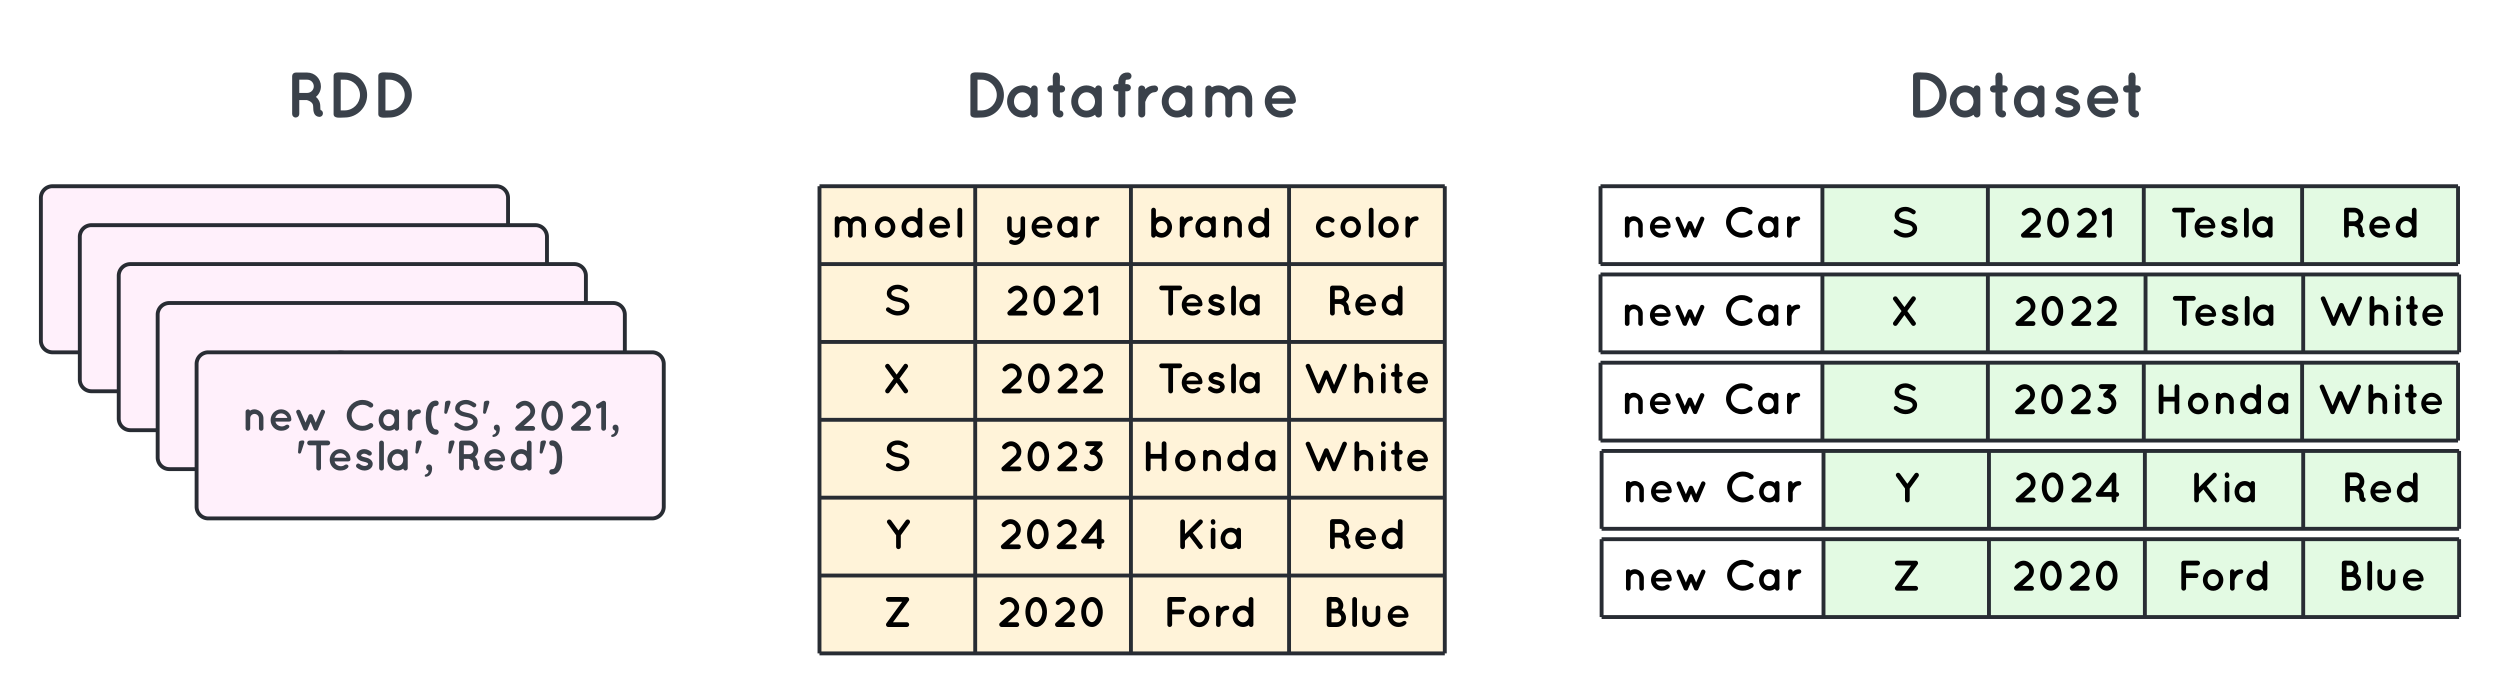<svg xmlns="http://www.w3.org/2000/svg" xmlns:xlink="http://www.w3.org/1999/xlink" xmlns:lucid="lucid" width="1284.34" height="356.67"><g transform="translate(-739 -199)" lucid:page-tab-id="0_0"><path d="M500 0h2000v1000H500z" fill="#fff"/><path d="M760 300.67a6 6 0 0 1 6-6h228a6 6 0 0 1 6 6V374a6 6 0 0 1-6 6H766a6 6 0 0 1-6-6z" stroke="#282c33" stroke-width="2" fill="#fff0fb"/><use xlink:href="#a" transform="matrix(1,0,0,1,772,306.667) translate(19.933 28.292)"/><use xlink:href="#b" transform="matrix(1,0,0,1,772,306.667) translate(72.333 28.292)"/><use xlink:href="#c" transform="matrix(1,0,0,1,772,306.667) translate(7.611 48.736)"/><use xlink:href="#d" transform="matrix(1,0,0,1,772,306.667) translate(66.833 48.736)"/><use xlink:href="#e" transform="matrix(1,0,0,1,772,306.667) translate(143.856 48.736)"/><path d="M1160 294.67h80v40h-80zM1240 294.67h80v40h-80zM1320 294.67h81.24v40H1320zM1401.24 294.67h80v40h-80zM1160 334.67h80v40h-80zM1240 334.67h80v40h-80zM1320 334.67h81.24v40H1320zM1401.24 334.67h80v40h-80zM1160 374.67h80v40h-80zM1240 374.67h80v40h-80zM1320 374.67h81.24v40H1320zM1401.24 374.67h80v40h-80zM1160 414.67h80v40h-80zM1240 414.67h80v40h-80zM1320 414.67h81.24v40H1320zM1401.24 414.67h80v40h-80zM1160 454.67h80v40h-80zM1240 454.67h80v40h-80zM1320 454.67h81.24v40H1320zM1401.24 454.67h80v40h-80zM1160 494.67h80v40h-80zM1240 494.67h80v40h-80zM1320 494.67h81.24v40H1320zM1401.24 494.67h80v40h-80z" fill="#fff3d9"/><path d="M1160 294.67v40M1240 294.67v40M1320 294.67v40M1401.24 294.67v40M1481.24 294.67v40M1160 334.67v40M1240 334.67v40M1320 334.67v40M1401.24 334.67v40M1481.24 334.67v40M1160 374.67v40M1240 374.67v40M1320 374.67v40M1401.24 374.67v40M1481.24 374.67v40M1160 414.67v40M1240 414.67v40M1320 414.67v40M1401.24 414.67v40M1481.24 414.67v40M1160 454.67v40M1240 454.67v40M1320 454.67v40M1401.24 454.67v40M1481.24 454.67v40M1160 494.67v40M1240 494.67v40M1320 494.67v40M1401.24 494.67v40M1481.24 494.67v40M1160 294.67h80M1240 294.67h80M1320 294.67h81.24M1401.24 294.67h80M1160 334.67h80M1240 334.67h80M1320 334.67h81.24M1401.24 334.67h80M1160 374.67h80M1240 374.67h80M1320 374.67h81.24M1401.24 374.67h80M1160 414.67h80M1240 414.67h80M1320 414.67h81.24M1401.24 414.67h80M1160 454.67h80M1240 454.67h80M1320 454.67h81.24M1401.24 454.67h80M1160 494.67h80M1160 534.67h80M1240 494.67h80M1240 534.67h80M1320 494.67h81.24M1320 534.67h81.24M1401.24 494.67h80M1401.24 534.67h80" stroke="#282c33" stroke-width="2" fill="none"/><use xlink:href="#f" transform="matrix(1,0,0,1,1165,299.667) translate(0.789 21.444)"/><use xlink:href="#g" transform="matrix(1,0,0,1,1245,299.667) translate(10.278 21.444)"/><use xlink:href="#h" transform="matrix(1,0,0,1,1325,299.667) translate(3.378 21.444)"/><use xlink:href="#i" transform="matrix(1,0,0,1,1406.244,299.667) translate(7.511 21.444)"/><use xlink:href="#j" transform="matrix(1,0,0,1,1165,339.667) translate(27.589 21.444)"/><use xlink:href="#k" transform="matrix(1,0,0,1,1245,339.667) translate(10.389 21.444)"/><use xlink:href="#l" transform="matrix(1,0,0,1,1325,339.667) translate(8.422 21.444)"/><use xlink:href="#m" transform="matrix(1,0,0,1,1406.244,339.667) translate(14.067 21.444)"/><use xlink:href="#n" transform="matrix(1,0,0,1,1165,379.667) translate(26.978 21.444)"/><use xlink:href="#o" transform="matrix(1,0,0,1,1245,379.667) translate(7.556 21.444)"/><use xlink:href="#l" transform="matrix(1,0,0,1,1325,379.667) translate(8.422 21.444)"/><use xlink:href="#p" transform="matrix(1,0,0,1,1406.244,379.667) translate(2.056 21.444)"/><use xlink:href="#j" transform="matrix(1,0,0,1,1165,419.667) translate(27.589 21.444)"/><use xlink:href="#q" transform="matrix(1,0,0,1,1245,419.667) translate(7.333 21.444)"/><use xlink:href="#r" transform="matrix(1,0,0,1,1325,419.667) translate(0.378 21.444)"/><use xlink:href="#p" transform="matrix(1,0,0,1,1406.244,419.667) translate(2.056 21.444)"/><use xlink:href="#s" transform="matrix(1,0,0,1,1165,459.667) translate(28.289 21.444)"/><use xlink:href="#t" transform="matrix(1,0,0,1,1245,459.667) translate(7.067 21.444)"/><use xlink:href="#u" transform="matrix(1,0,0,1,1325,459.667) translate(18.056 21.444)"/><use xlink:href="#m" transform="matrix(1,0,0,1,1406.244,459.667) translate(14.067 21.444)"/><use xlink:href="#v" transform="matrix(1,0,0,1,1165,499.667) translate(27.589 21.444)"/><use xlink:href="#w" transform="matrix(1,0,0,1,1245,499.667) translate(6.222 21.444)"/><use xlink:href="#x" transform="matrix(1,0,0,1,1325,499.667) translate(11.433 21.444)"/><use xlink:href="#y" transform="matrix(1,0,0,1,1406.244,499.667) translate(12.056 21.444)"/><path d="M780 320.67a6 6 0 0 1 6-6h228a6 6 0 0 1 6 6V394a6 6 0 0 1-6 6H786a6 6 0 0 1-6-6z" stroke="#282c33" stroke-width="2" fill="#fff0fb"/><use xlink:href="#a" transform="matrix(1,0,0,1,792,326.667) translate(19.933 28.292)"/><use xlink:href="#b" transform="matrix(1,0,0,1,792,326.667) translate(72.333 28.292)"/><use xlink:href="#c" transform="matrix(1,0,0,1,792,326.667) translate(7.611 48.736)"/><use xlink:href="#d" transform="matrix(1,0,0,1,792,326.667) translate(66.833 48.736)"/><use xlink:href="#e" transform="matrix(1,0,0,1,792,326.667) translate(143.856 48.736)"/><path d="M800 340.67a6 6 0 0 1 6-6h228a6 6 0 0 1 6 6V414a6 6 0 0 1-6 6H806a6 6 0 0 1-6-6z" stroke="#282c33" stroke-width="2" fill="#fff0fb"/><use xlink:href="#a" transform="matrix(1,0,0,1,812,346.667) translate(19.933 28.292)"/><use xlink:href="#b" transform="matrix(1,0,0,1,812,346.667) translate(72.333 28.292)"/><use xlink:href="#c" transform="matrix(1,0,0,1,812,346.667) translate(7.611 48.736)"/><use xlink:href="#d" transform="matrix(1,0,0,1,812,346.667) translate(66.833 48.736)"/><use xlink:href="#e" transform="matrix(1,0,0,1,812,346.667) translate(143.856 48.736)"/><path d="M820 360.67a6 6 0 0 1 6-6h228a6 6 0 0 1 6 6V434a6 6 0 0 1-6 6H826a6 6 0 0 1-6-6z" stroke="#282c33" stroke-width="2" fill="#fff0fb"/><use xlink:href="#a" transform="matrix(1,0,0,1,832,366.667) translate(19.933 28.292)"/><use xlink:href="#b" transform="matrix(1,0,0,1,832,366.667) translate(72.333 28.292)"/><use xlink:href="#c" transform="matrix(1,0,0,1,832,366.667) translate(7.611 48.736)"/><use xlink:href="#d" transform="matrix(1,0,0,1,832,366.667) translate(66.833 48.736)"/><use xlink:href="#e" transform="matrix(1,0,0,1,832,366.667) translate(143.856 48.736)"/><path d="M840 386a6 6 0 0 1 6-6h228a6 6 0 0 1 6 6v73.33a6 6 0 0 1-6 6H846a6 6 0 0 1-6-6z" stroke="#282c33" stroke-width="2" fill="#fff0fb"/><use xlink:href="#a" transform="matrix(1,0,0,1,852,392) translate(11.122 28.292)"/><use xlink:href="#z" transform="matrix(1,0,0,1,852,392) translate(63.522 28.292)"/><use xlink:href="#A" transform="matrix(1,0,0,1,852,392) translate(150.544 28.292)"/><use xlink:href="#B" transform="matrix(1,0,0,1,852,392) translate(38.6 48.736)"/><use xlink:href="#C" transform="matrix(1,0,0,1,852,392) translate(115.756 48.736)"/><path d="M1561.24 294.67h114v40h-114z" fill-opacity="0"/><path d="M1675.24 294.67h85v40h-85zM1760.24 294.67h80.1v40h-80.1zM1840.34 294.67h81.34v40h-81.34zM1921.68 294.67h80.1v40h-80.1z" fill="#e3fae3"/><path d="M1561.24 294.67v40M1675.24 294.67v40M1760.24 294.67v40M1840.34 294.67v40M1921.68 294.67v40M2001.78 294.67v40M1561.24 294.67h114M1561.24 334.67h114M1675.24 294.67h85M1675.24 334.67h85M1760.24 294.67h80.1M1760.24 334.67h80.1M1840.34 294.67h81.34M1840.34 334.67h81.34M1921.68 294.67h80.1M1921.68 334.67h80.1" stroke="#282c33" stroke-width="2" fill="none"/><use xlink:href="#D" transform="matrix(1,0,0,1,1566.244,299.667) translate(5.478 21.444)"/><use xlink:href="#E" transform="matrix(1,0,0,1,1566.244,299.667) translate(57.878 21.444)"/><use xlink:href="#j" transform="matrix(1,0,0,1,1680.244,299.667) translate(30.089 21.444)"/><use xlink:href="#k" transform="matrix(1,0,0,1,1765.244,299.667) translate(10.889 21.444)"/><use xlink:href="#l" transform="matrix(1,0,0,1,1845.341,299.667) translate(8.422 21.444)"/><use xlink:href="#m" transform="matrix(1,0,0,1,1926.684,299.667) translate(14.567 21.444)"/><path d="M1561.24 340h114v40h-114z" fill-opacity="0"/><path d="M1675.24 340h85v40h-85zM1760.24 340h81v40h-81zM1841.24 340h81v40h-81zM1922.24 340h80.1v40h-80.1z" fill="#e3fae3"/><path d="M1561.24 340v40M1675.24 340v40M1760.24 340v40M1841.24 340v40M1922.24 340v40M2002.34 340v40M1561.24 340h114M1561.24 380h114M1675.24 340h85M1675.24 380h85M1760.24 340h81M1760.24 380h81M1841.24 340h81M1841.24 380h81M1922.24 340h80.1M1922.24 380h80.1" stroke="#282c33" stroke-width="2" fill="none"/><use xlink:href="#D" transform="matrix(1,0,0,1,1566.244,345) translate(5.478 21.444)"/><use xlink:href="#E" transform="matrix(1,0,0,1,1566.244,345) translate(57.878 21.444)"/><use xlink:href="#n" transform="matrix(1,0,0,1,1680.244,345) translate(29.478 21.444)"/><use xlink:href="#o" transform="matrix(1,0,0,1,1765.244,345) translate(8.056 21.444)"/><use xlink:href="#l" transform="matrix(1,0,0,1,1846.244,345) translate(7.922 21.444)"/><use xlink:href="#p" transform="matrix(1,0,0,1,1927.244,345) translate(2.556 21.444)"/><path d="M1561.24 385.33h114v40h-114z" fill-opacity="0"/><path d="M1675.24 385.33h85v40h-85zM1760.24 385.33h80.1v40h-80.1zM1840.34 385.33h81.34v40h-81.34zM1921.68 385.33h80.1v40h-80.1z" fill="#e3fae3"/><path d="M1561.24 385.33v40M1675.24 385.33v40M1760.24 385.33v40M1840.34 385.33v40M1921.68 385.33v40M2001.78 385.33v40M1561.24 385.33h114M1561.24 425.33h114M1675.24 385.33h85M1675.24 425.33h85M1760.24 385.33h80.1M1760.24 425.33h80.1M1840.34 385.33h81.34M1840.34 425.33h81.34M1921.68 385.33h80.1M1921.68 425.33h80.1" stroke="#282c33" stroke-width="2" fill="none"/><use xlink:href="#D" transform="matrix(1,0,0,1,1566.244,390.333) translate(5.478 21.444)"/><use xlink:href="#E" transform="matrix(1,0,0,1,1566.244,390.333) translate(57.878 21.444)"/><use xlink:href="#j" transform="matrix(1,0,0,1,1680.244,390.333) translate(30.089 21.444)"/><use xlink:href="#q" transform="matrix(1,0,0,1,1765.244,390.333) translate(7.833 21.444)"/><use xlink:href="#r" transform="matrix(1,0,0,1,1845.341,390.333) translate(0.378 21.444)"/><use xlink:href="#p" transform="matrix(1,0,0,1,1926.684,390.333) translate(2.556 21.444)"/><path d="M1561.8 430.67h114v40h-114z" fill-opacity="0"/><path d="M1675.8 430.67h85v40h-85zM1760.8 430.67h80.1v40h-80.1zM1840.9 430.67h81.34v40h-81.34zM1922.24 430.67h80.1v40h-80.1z" fill="#e3fae3"/><path d="M1561.8 430.67v40M1675.8 430.67v40M1760.8 430.67v40M1840.9 430.67v40M1922.24 430.67v40M2002.34 430.67v40M1561.8 430.67h114M1561.8 470.67h114M1675.8 430.67h85M1675.8 470.67h85M1760.8 430.67h80.1M1760.8 470.67h80.1M1840.9 430.67h81.34M1840.9 470.67h81.34M1922.24 430.67h80.1M1922.24 470.67h80.1" stroke="#282c33" stroke-width="2" fill="none"/><use xlink:href="#D" transform="matrix(1,0,0,1,1566.805,435.667) translate(5.478 21.444)"/><use xlink:href="#E" transform="matrix(1,0,0,1,1566.805,435.667) translate(57.878 21.444)"/><use xlink:href="#s" transform="matrix(1,0,0,1,1680.805,435.667) translate(30.789 21.444)"/><use xlink:href="#t" transform="matrix(1,0,0,1,1765.805,435.667) translate(7.567 21.444)"/><use xlink:href="#u" transform="matrix(1,0,0,1,1845.902,435.667) translate(18.056 21.444)"/><use xlink:href="#m" transform="matrix(1,0,0,1,1927.244,435.667) translate(14.567 21.444)"/><path d="M1561.8 476h114v40h-114z" fill-opacity="0"/><path d="M1675.8 476h85v40h-85zM1760.8 476h80.1v40h-80.1zM1840.9 476h81.34v40h-81.34zM1922.24 476h80.1v40h-80.1z" fill="#e3fae3"/><path d="M1561.8 476v40M1675.8 476v40M1760.8 476v40M1840.9 476v40M1922.24 476v40M2002.34 476v40M1561.8 476h114M1561.8 516h114M1675.8 476h85M1675.8 516h85M1760.8 476h80.1M1760.8 516h80.1M1840.9 476h81.34M1840.9 516h81.34M1922.24 476h80.1M1922.24 516h80.1" stroke="#282c33" stroke-width="2" fill="none"/><g><use xlink:href="#D" transform="matrix(1,0,0,1,1566.805,481) translate(5.478 21.444)"/><use xlink:href="#E" transform="matrix(1,0,0,1,1566.805,481) translate(57.878 21.444)"/></g><g><use xlink:href="#v" transform="matrix(1,0,0,1,1680.805,481) translate(30.089 21.444)"/></g><g><use xlink:href="#w" transform="matrix(1,0,0,1,1765.805,481) translate(6.722 21.444)"/></g><g><use xlink:href="#x" transform="matrix(1,0,0,1,1845.902,481) translate(11.433 21.444)"/></g><g><use xlink:href="#y" transform="matrix(1,0,0,1,1927.244,481) translate(12.556 21.444)"/></g><path d="M800 226a6 6 0 0 1 6-6h228a6 6 0 0 1 6 6v48a6 6 0 0 1-6 6H806a6 6 0 0 1-6-6z" stroke="#000" stroke-opacity="0" stroke-width="2" fill="#fff" fill-opacity="0"/><g><use xlink:href="#F" transform="matrix(1,0,0,1,805,225) translate(81.117 34.375)"/></g><path d="M1200.62 226a6 6 0 0 1 6-6h228a6 6 0 0 1 6 6v48a6 6 0 0 1-6 6h-228a6 6 0 0 1-6-6z" stroke="#000" stroke-opacity="0" stroke-width="2" fill="#fff" fill-opacity="0"/><g><use xlink:href="#G" transform="matrix(1,0,0,1,1205.622,225) translate(28.467 34.375)"/></g><path d="M1660 226a6 6 0 0 1 6-6h228a6 6 0 0 1 6 6v48a6 6 0 0 1-6 6h-228a6 6 0 0 1-6-6z" stroke="#000" stroke-opacity="0" stroke-width="2" fill="#fff" fill-opacity="0"/><g><use xlink:href="#H" transform="matrix(1,0,0,1,1665,225) translate(53.367 34.375)"/></g><defs><path fill="#3a414a" d="M201-53c-3 30-25 53-55 53S93-24 93-53v-394c0-56 83-72 102-22 136-88 315 25 315 177v239c0 29-23 53-52 53-28 0-53-24-53-53v-239c0-56-47-101-104-101-56 0-100 45-100 101v239" id="I"/><path fill="#3a414a" d="M543-268c2 34-20 53-53 54H172c12 96 151 149 234 86 53-40 121 14 75 62S373 0 302 0C165-1 58-114 58-250s107-250 244-250c130 0 233 97 241 232zM302-405c-85 0-127 65-135 106h283c-10-40-61-106-148-106" id="J"/><path fill="#3a414a" d="M571-32c-11 40-79 39-96 0l-73-173c-26 60-49 123-76 182-17 35-78 24-92-9L70-420c-29-59 66-105 95-39l118 269 70-167c16-42 80-41 98 0l71 167 118-269c22-68 122-22 96 39" id="K"/><g id="a"><use transform="matrix(0.022,0,0,0.022,0,0)" xlink:href="#I"/><use transform="matrix(0.022,0,0,0.022,13.622,0)" xlink:href="#J"/><use transform="matrix(0.022,0,0,0.022,26.6,0)" xlink:href="#K"/></g><path fill="#3a414a" d="M187-360c0 139 116 246 253 246 62 0 116-20 161-55 23-18 61-14 80 11 19 24 14 61-10 80C608-29 528 0 440 0 240 0 73-161 73-360c0-198 167-359 367-360 88 0 168 28 231 78 24 19 29 55 10 80s-57 29-80 11c-44-36-99-55-161-55-137-1-253 109-253 246" id="L"/><path fill="#3a414a" d="M40-249c0-137 103-250 238-251 50 0 95 17 133 44 6-25 26-44 52-44 29 0 53 24 53 54v393c0 29-24 53-53 53-26 0-46-19-52-43-38 27-83 43-133 43C142 1 40-113 40-249zm238 142c76 0 132-64 132-142 0-80-57-144-132-144-76 0-131 64-131 144 0 79 54 142 131 142" id="M"/><path fill="#3a414a" d="M201-440c32-36 85-59 147-59 30 0 53 23 53 52 0 28-23 53-53 53-84 0-129 100-147 151v190c0 29-25 53-55 53-29 0-53-24-53-53v-394c0-29 24-52 53-52 32 1 58 25 55 59" id="N"/><path fill="#3a414a" d="M310 94C117 94 71-108 71-306c0-157 30-285 120-360 51-42 182-69 182 23 0 35-28 64-63 64-47 0-58 23-77 62-55 111-51 403 35 471 12 9 23 14 42 14 35 0 63 28 63 63s-28 63-63 63" id="O"/><path fill="#3a414a" d="M615-393c-58 0-103 46-104 103v237c0 29-24 53-53 53-28 0-54-24-54-53v-240c0-55-47-100-103-100-55 0-101 46-101 103-1 82 5 167-1 247-2 27-32 48-63 42-24-5-43-26-43-52v-393c0-57 82-74 101-24 86-54 207-31 264 39 37-43 94-69 157-69 115 0 208 94 208 210v237c0 29-24 53-53 53s-54-24-54-53v-237c0-57-46-103-101-103" id="P"/><path fill="#3a414a" d="M311 3C176 3 70-110 70-249c0-134 107-252 241-251 132 0 237 120 237 251C548-112 444 3 311 3zm0-394c-79 0-132 61-132 142 0 82 51 143 132 143 77 0 131-64 131-143 0-78-56-142-131-142" id="Q"/><path fill="#3a414a" d="M546-54c0 29-24 54-54 54-27 0-48-19-53-43-38 26-86 43-136 43C168 0 60-114 60-249c0-189 216-323 377-209v-188c0-29 24-54 55-54 30 0 54 25 54 54v592zM437-249c0-77-59-142-134-142-74 0-134 65-134 142 0 75 61 140 134 140 74 0 134-65 134-140" id="R"/><path fill="#3a414a" d="M100-645c0-30 25-55 55-55 31 0 56 25 56 55v590c0 30-25 55-56 55-30 0-55-25-55-55v-590" id="S"/><path fill="#3a414a" d="M228-55c0 117-54 192-143 200-39 4-39-47-8-55 47-12 70-46 68-90-31-9-57-34-57-76 0-38 27-67 68-67 45 0 72 34 72 88" id="T"/><g id="b"><use transform="matrix(0.022,0,0,0.022,0,0)" xlink:href="#L"/><use transform="matrix(0.022,0,0,0.022,17.133,0)" xlink:href="#M"/><use transform="matrix(0.022,0,0,0.022,30.889,0)" xlink:href="#N"/><use transform="matrix(0.022,0,0,0.022,40.644,0)" xlink:href="#O"/><use transform="matrix(0.022,0,0,0.022,50.2,0)" xlink:href="#P"/><use transform="matrix(0.022,0,0,0.022,71.333,0)" xlink:href="#Q"/><use transform="matrix(0.022,0,0,0.022,85.222,0)" xlink:href="#R"/><use transform="matrix(0.022,0,0,0.022,99.556,0)" xlink:href="#J"/><use transform="matrix(0.022,0,0,0.022,113.089,0)" xlink:href="#S"/><use transform="matrix(0.022,0,0,0.022,118.622,0)" xlink:href="#T"/></g><path fill="#3a414a" d="M416-500c29 0 54 23 54 53v378c0 170-179 293-342 214-27-13-39-44-26-71 12-25 47-35 71-22 77 38 163-8 183-77C214 50 52-63 52-211v-236c0-30 25-53 52-53 31 0 53 23 53 53v236c0 58 47 102 104 102s103-44 103-102v-236c0-30 22-53 52-53" id="U"/><g id="c"><use transform="matrix(0.022,0,0,0.022,0,0)" xlink:href="#U"/><use transform="matrix(0.022,0,0,0.022,12.4,0)" xlink:href="#J"/><use transform="matrix(0.022,0,0,0.022,25.933,0)" xlink:href="#M"/><use transform="matrix(0.022,0,0,0.022,39.689,0)" xlink:href="#N"/><use transform="matrix(0.022,0,0,0.022,47.444,0)" xlink:href="#T"/></g><path fill="#3a414a" d="M93-54v-592c0-29 24-54 54-54 31 0 55 25 55 54v188c160-114 377 20 377 209C579-61 360 72 200-43c-5 24-26 43-53 43-30 0-54-25-54-54zm243-337c-75 0-134 65-134 142 0 75 60 140 134 140 73 0 134-65 134-140 0-77-60-142-134-142" id="V"/><g id="d"><use transform="matrix(0.022,0,0,0.022,0,0)" xlink:href="#V"/><use transform="matrix(0.022,0,0,0.022,14.667,0)" xlink:href="#N"/><use transform="matrix(0.022,0,0,0.022,23.867,0)" xlink:href="#M"/><use transform="matrix(0.022,0,0,0.022,37.4,0)" xlink:href="#I"/><use transform="matrix(0.022,0,0,0.022,50.578,0)" xlink:href="#R"/><use transform="matrix(0.022,0,0,0.022,65.244,0)" xlink:href="#T"/></g><path fill="#3a414a" d="M58-249c0-139 116-250 254-251 60 0 116 22 159 55 23 18 28 53 11 74-19 25-53 29-75 10-91-76-243-4-243 112S315-62 407-138c21-18 56-14 75 11 17 21 13 55-11 74-42 32-99 53-159 53C174 0 58-112 58-249" id="W"/><path fill="#3a414a" d="M337-512c55 237 40 606-214 606-35 0-63-28-63-63s28-63 63-63c61 0 71-37 92-103 39-127 30-368-50-431-12-9-23-13-42-13-35 0-63-29-63-64 0-92 132-65 182-23 47 40 81 92 95 154" id="X"/><g id="e"><use transform="matrix(0.022,0,0,0.022,0,0)" xlink:href="#W"/><use transform="matrix(0.022,0,0,0.022,12.356,0)" xlink:href="#Q"/><use transform="matrix(0.022,0,0,0.022,26.244,0)" xlink:href="#S"/><use transform="matrix(0.022,0,0,0.022,31.778,0)" xlink:href="#Q"/><use transform="matrix(0.022,0,0,0.022,45.222,0)" xlink:href="#N"/><use transform="matrix(0.022,0,0,0.022,54.978,0)" xlink:href="#X"/></g><path d="M615-393c-58 0-103 46-104 103v237c0 29-24 53-53 53-28 0-54-24-54-53v-240c0-55-47-100-103-100-55 0-101 46-101 103-1 82 5 167-1 247-2 27-32 48-63 42-24-5-43-26-43-52v-393c0-57 82-74 101-24 86-54 207-31 264 39 37-43 94-69 157-69 115 0 208 94 208 210v237c0 29-24 53-53 53s-54-24-54-53v-237c0-57-46-103-101-103" id="Y"/><path d="M311 3C176 3 70-110 70-249c0-134 107-252 241-251 132 0 237 120 237 251C548-112 444 3 311 3zm0-394c-79 0-132 61-132 142 0 82 51 143 132 143 77 0 131-64 131-143 0-78-56-142-131-142" id="Z"/><path d="M546-54c0 29-24 54-54 54-27 0-48-19-53-43-38 26-86 43-136 43C168 0 60-114 60-249c0-189 216-323 377-209v-188c0-29 24-54 55-54 30 0 54 25 54 54v592zM437-249c0-77-59-142-134-142-74 0-134 65-134 142 0 75 61 140 134 140 74 0 134-65 134-140" id="aa"/><path d="M543-268c2 34-20 53-53 54H172c12 96 151 149 234 86 53-40 121 14 75 62S373 0 302 0C165-1 58-114 58-250s107-250 244-250c130 0 233 97 241 232zM302-405c-85 0-127 65-135 106h283c-10-40-61-106-148-106" id="ab"/><path d="M100-645c0-30 25-55 55-55 31 0 56 25 56 55v590c0 30-25 55-56 55-30 0-55-25-55-55v-590" id="ac"/><g id="f"><use transform="matrix(0.022,0,0,0.022,0,0)" xlink:href="#Y"/><use transform="matrix(0.022,0,0,0.022,21.133,0)" xlink:href="#Z"/><use transform="matrix(0.022,0,0,0.022,35.022,0)" xlink:href="#aa"/><use transform="matrix(0.022,0,0,0.022,49.356,0)" xlink:href="#ab"/><use transform="matrix(0.022,0,0,0.022,62.889,0)" xlink:href="#ac"/></g><path d="M416-500c29 0 54 23 54 53v378c0 170-179 293-342 214-27-13-39-44-26-71 12-25 47-35 71-22 77 38 163-8 183-77C214 50 52-63 52-211v-236c0-30 25-53 52-53 31 0 53 23 53 53v236c0 58 47 102 104 102s103-44 103-102v-236c0-30 22-53 52-53" id="ad"/><path d="M40-249c0-137 103-250 238-251 50 0 95 17 133 44 6-25 26-44 52-44 29 0 53 24 53 54v393c0 29-24 53-53 53-26 0-46-19-52-43-38 27-83 43-133 43C142 1 40-113 40-249zm238 142c76 0 132-64 132-142 0-80-57-144-132-144-76 0-131 64-131 144 0 79 54 142 131 142" id="ae"/><path d="M201-440c32-36 85-59 147-59 30 0 53 23 53 52 0 28-23 53-53 53-84 0-129 100-147 151v190c0 29-25 53-55 53-29 0-53-24-53-53v-394c0-29 24-52 53-52 32 1 58 25 55 59" id="af"/><g id="g"><use transform="matrix(0.022,0,0,0.022,0,0)" xlink:href="#ad"/><use transform="matrix(0.022,0,0,0.022,12.4,0)" xlink:href="#ab"/><use transform="matrix(0.022,0,0,0.022,25.933,0)" xlink:href="#ae"/><use transform="matrix(0.022,0,0,0.022,39.689,0)" xlink:href="#af"/></g><path d="M93-54v-592c0-29 24-54 54-54 31 0 55 25 55 54v188c160-114 377 20 377 209C579-61 360 72 200-43c-5 24-26 43-53 43-30 0-54-25-54-54zm243-337c-75 0-134 65-134 142 0 75 60 140 134 140 73 0 134-65 134-140 0-77-60-142-134-142" id="ag"/><path d="M201-53c-3 30-25 53-55 53S93-24 93-53v-394c0-56 83-72 102-22 136-88 315 25 315 177v239c0 29-23 53-52 53-28 0-53-24-53-53v-239c0-56-47-101-104-101-56 0-100 45-100 101v239" id="ah"/><g id="h"><use transform="matrix(0.022,0,0,0.022,0,0)" xlink:href="#ag"/><use transform="matrix(0.022,0,0,0.022,14.667,0)" xlink:href="#af"/><use transform="matrix(0.022,0,0,0.022,23.867,0)" xlink:href="#ae"/><use transform="matrix(0.022,0,0,0.022,37.4,0)" xlink:href="#ah"/><use transform="matrix(0.022,0,0,0.022,50.578,0)" xlink:href="#aa"/></g><path d="M58-249c0-139 116-250 254-251 60 0 116 22 159 55 23 18 28 53 11 74-19 25-53 29-75 10-91-76-243-4-243 112S315-62 407-138c21-18 56-14 75 11 17 21 13 55-11 74-42 32-99 53-159 53C174 0 58-112 58-249" id="ai"/><g id="i"><use transform="matrix(0.022,0,0,0.022,0,0)" xlink:href="#ai"/><use transform="matrix(0.022,0,0,0.022,12.356,0)" xlink:href="#Z"/><use transform="matrix(0.022,0,0,0.022,26.244,0)" xlink:href="#ac"/><use transform="matrix(0.022,0,0,0.022,31.778,0)" xlink:href="#Z"/><use transform="matrix(0.022,0,0,0.022,45.222,0)" xlink:href="#af"/></g><path d="M201-493c47 71 210 68 292 112 63 33 124 78 124 168C617-82 484-1 346-1 238-1 147-56 90-101c-22-18-25-51-8-73 18-22 51-25 73-7 44 36 120 77 191 77 89 0 201-58 159-141-40-79-211-71-298-116-58-30-116-76-116-160 0-123 125-200 253-199 96 0 167 48 218 80 56 35-2 124-57 86-50-35-100-64-161-64-79-1-172 48-143 125" id="aj"/><use transform="matrix(0.022,0,0,0.022,0,0)" xlink:href="#aj" id="j"/><path d="M277-700c122 0 240 113 240 240 0 65-27 131-79 178L249-111h213c31 0 55 25 55 56S493 0 462 0H106C61 0 30-61 68-96l296-268c91-75 22-225-87-225-48 0-90 34-118 61-22 22-57 19-78-4-38-41 11-86 35-106 47-39 104-62 161-62" id="ak"/><path d="M319 0C71 0-1-398 133-589c44-63 107-111 186-111 246 0 318 398 185 589C461-49 396 0 319 0zm-95-173c109 153 236-20 236-177 0-159-127-330-236-178-59 82-59 272 0 355" id="al"/><path d="M188-692c40-21 84 4 85 47v590c0 31-26 55-56 55-31 0-55-24-55-55v-492c-30 23-87 51-115 3-15-26-8-60 18-75" id="am"/><g id="k"><use transform="matrix(0.022,0,0,0.022,0,0)" xlink:href="#ak"/><use transform="matrix(0.022,0,0,0.022,13.111,0)" xlink:href="#al"/><use transform="matrix(0.022,0,0,0.022,28.667,0)" xlink:href="#ak"/><use transform="matrix(0.022,0,0,0.022,41.778,0)" xlink:href="#am"/></g><path d="M587-645c0 30-25 56-55 56H373v534c0 31-24 55-55 55-30 0-55-24-55-55v-534H105c-31 0-55-26-55-56 0-31 24-55 55-55h427c30 0 55 24 55 55" id="an"/><path d="M252-500c69 0 118 33 150 55 24 16 32 49 16 74-15 24-50 32-74 14-45-34-105-52-152-19-21 15-21 29-3 41 37 24 123 31 168 54 43 21 90 63 90 125C447-59 353 0 254 0 176 0 116-37 76-69c-22-18-25-52-7-74 18-24 54-28 75-8 41 37 126 64 178 25 24-18 24-36 2-52-34-24-125-32-168-54-41-21-87-58-86-121 1-91 89-148 182-147" id="ao"/><g id="l"><use transform="matrix(0.022,0,0,0.022,0,0)" xlink:href="#an"/><use transform="matrix(0.022,0,0,0.022,11.4,0)" xlink:href="#ab"/><use transform="matrix(0.022,0,0,0.022,24.933,0)" xlink:href="#ao"/><use transform="matrix(0.022,0,0,0.022,35.867,0)" xlink:href="#ac"/><use transform="matrix(0.022,0,0,0.022,41.4,0)" xlink:href="#ae"/></g><path d="M460-321c38 29 68 82 68 145 0 30 2 49 4 59 48 11 51 90 0 104-4 1-13 4-23 3-77-10-92-73-92-166 0-59-61-85-98-96H201v217c0 30-25 55-56 55S90-25 90-55v-590c0-31 24-55 56-55h178c119 0 214 96 214 215 0 66-30 124-78 164zm-136-62c57 0 103-46 103-102 0-58-46-104-103-104H201v206h123" id="ap"/><g id="m"><use transform="matrix(0.022,0,0,0.022,0,0)" xlink:href="#ap"/><use transform="matrix(0.022,0,0,0.022,13.667,0)" xlink:href="#ab"/><use transform="matrix(0.022,0,0,0.022,27.2,0)" xlink:href="#aa"/></g><path d="M516-669c38-60 131 6 89 64L415-347 605-87c43 55-46 123-89 64L348-254 179-23c-17 24-51 30-76 12-24-18-30-52-13-76l190-260L90-605c-43-55 47-122 89-64l169 230" id="aq"/><use transform="matrix(0.022,0,0,0.022,0,0)" xlink:href="#aq" id="n"/><g id="o"><use transform="matrix(0.022,0,0,0.022,0,0)" xlink:href="#ak"/><use transform="matrix(0.022,0,0,0.022,13.111,0)" xlink:href="#al"/><use transform="matrix(0.022,0,0,0.022,28.667,0)" xlink:href="#ak"/><use transform="matrix(0.022,0,0,0.022,41.778,0)" xlink:href="#ak"/></g><path d="M407-18c-21 32-85 16-90-16L71-617c-30-63 73-107 101-42l196 463 129-307c18-45 85-45 104 0l129 307 195-463c12-28 44-41 73-29 27 11 40 44 28 71-84 197-166 397-251 593-13 30-76 32-89 0-4-1-4-6-6-10L549-344c-46 106-90 214-136 320" id="ar"/><path d="M148 0c-29 0-55-22-55-55v-590c0-31 25-55 55-55 31 0 56 24 56 55v174c146-85 325 31 325 190v226c0 31-24 55-55 55s-55-24-55-55v-226c0-59-48-108-108-108-59 0-107 49-107 108v226c0 31-25 55-56 55" id="as"/><path d="M148-499c31 0 54 23 54 55v390c0 30-23 54-54 54-30 0-54-24-54-54v-390c0-32 24-55 54-55zm0-201c38 0 54 31 54 75 0 30-23 55-54 55-37 0-54-32-54-76 0-30 24-54 54-54" id="at"/><path d="M237-500c46-6 81 15 81 55 0 39-35 61-81 55v279c31 0 55 25 55 56S268 0 237 0c-61 0-111-50-111-111v-279c-49 7-84-14-84-55 0-42 35-61 84-55 8-77-29-200 56-200 84 0 47 123 55 200" id="au"/><g id="p"><use transform="matrix(0.022,0,0,0.022,0,0)" xlink:href="#ar"/><use transform="matrix(0.022,0,0,0.022,24.489,0)" xlink:href="#as"/><use transform="matrix(0.022,0,0,0.022,38.111,0)" xlink:href="#at"/><use transform="matrix(0.022,0,0,0.022,44.356,0)" xlink:href="#au"/><use transform="matrix(0.022,0,0,0.022,52.356,0)" xlink:href="#ab"/></g><path d="M404-250c0-70-65-140-135-135-43 3-82-61-44-99l102-104c-82-10-218 33-218-57 0-31 25-56 56-56h295c50-3 74 62 40 97L374-474c79 32 143 131 143 224C517-122 397-1 268-1 205-1 141-26 93-74c-22-22-22-58 0-80s59-23 80 0c82 88 231 16 231-96" id="av"/><g id="q"><use transform="matrix(0.022,0,0,0.022,0,0)" xlink:href="#ak"/><use transform="matrix(0.022,0,0,0.022,13.111,0)" xlink:href="#al"/><use transform="matrix(0.022,0,0,0.022,28.667,0)" xlink:href="#ak"/><use transform="matrix(0.022,0,0,0.022,41.778,0)" xlink:href="#av"/></g><path d="M159 0c-31 0-55-24-55-55v-590c0-31 24-55 55-55s56 24 56 55v240h259v-240c0-31 24-55 55-55s56 24 56 55v590c0 31-25 55-56 55s-55-24-55-55v-240H215v240c0 31-25 55-56 55" id="aw"/><g id="r"><use transform="matrix(0.022,0,0,0.022,0,0)" xlink:href="#aw"/><use transform="matrix(0.022,0,0,0.022,15.756,0)" xlink:href="#Z"/><use transform="matrix(0.022,0,0,0.022,29.644,0)" xlink:href="#ah"/><use transform="matrix(0.022,0,0,0.022,42.822,0)" xlink:href="#aa"/><use transform="matrix(0.022,0,0,0.022,57.489,0)" xlink:href="#ae"/></g><path d="M579-682c24 18 29 52 12 76L386-325v270c0 31-24 55-55 55-29 0-55-24-55-55v-270L73-606c-19-24-14-58 11-76s58-12 76 12l171 234 171-234c19-25 53-30 77-12" id="ax"/><use transform="matrix(0.022,0,0,0.022,0,0)" xlink:href="#ax" id="s"/><path d="M436-680c30-37 98-17 98 35v404c38-4 66 22 66 55 0 34-28 59-66 55 2 63 7 131-55 131s-57-68-55-131H109c-42 0-72-53-43-89zm-12 439v-247L225-241h199" id="ay"/><g id="t"><use transform="matrix(0.022,0,0,0.022,0,0)" xlink:href="#ak"/><use transform="matrix(0.022,0,0,0.022,13.111,0)" xlink:href="#al"/><use transform="matrix(0.022,0,0,0.022,28.667,0)" xlink:href="#ak"/><use transform="matrix(0.022,0,0,0.022,41.111,0)" xlink:href="#ay"/></g><path d="M159 0c-31 0-55-25-55-55v-585c0-29 24-55 55-55s55 26 55 55v287l324-325c22-22 56-22 78 0 21 21 21 56 0 78L396-381 618-90c46 50-39 128-84 70L318-303 214-197c-8 77 28 195-55 197" id="az"/><g id="u"><use transform="matrix(0.022,0,0,0.022,0,0)" xlink:href="#az"/><use transform="matrix(0.022,0,0,0.022,15.889,0)" xlink:href="#at"/><use transform="matrix(0.022,0,0,0.022,22.133,0)" xlink:href="#ae"/></g><path d="M126 0C82 1 57-51 82-87l367-502H126c-31 0-55-26-55-56 0-31 24-55 55-55 149 1 303-3 449 2 31 9 52 54 28 86L235-111h322c31 0 56 25 56 56S588 0 557 0H126" id="aA"/><use transform="matrix(0.022,0,0,0.022,0,0)" xlink:href="#aA" id="v"/><g id="w"><use transform="matrix(0.022,0,0,0.022,0,0)" xlink:href="#ak"/><use transform="matrix(0.022,0,0,0.022,13.111,0)" xlink:href="#al"/><use transform="matrix(0.022,0,0,0.022,28.667,0)" xlink:href="#ak"/><use transform="matrix(0.022,0,0,0.022,41.778,0)" xlink:href="#al"/></g><path d="M159 0c-31 0-55-25-55-55v-590c0-31 25-55 58-55h324c29 0 55 25 55 55 0 31-26 56-55 56H215v183h233c30 0 55 26 55 55 0 31-25 56-55 56H215v240c0 30-25 55-56 55" id="aB"/><g id="x"><use transform="matrix(0.022,0,0,0.022,0,0)" xlink:href="#aB"/><use transform="matrix(0.022,0,0,0.022,11.822,0)" xlink:href="#Z"/><use transform="matrix(0.022,0,0,0.022,25.267,0)" xlink:href="#af"/><use transform="matrix(0.022,0,0,0.022,34.467,0)" xlink:href="#aa"/></g><path d="M163 0c-30 2-60-23-59-55v-590c1-83 119-50 197-55 150-10 247 184 152 304 60 38 101 105 101 181C554-96 458 0 340 0H163zm52-589v160h86c44 0 79-37 79-81s-35-79-79-79h-86zm0 271v207h125c57-1 103-46 103-104 0-57-46-103-103-103H215" id="aC"/><path d="M502-208C502-94 406 0 291 0 177 0 83-94 83-208v-239c0-28 24-53 53-53 30 0 53 25 53 53v239c0 57 45 102 102 102 58 0 105-45 105-102v-239c0-28 22-53 52-53 28 0 54 25 54 53v239" id="aD"/><g id="y"><use transform="matrix(0.022,0,0,0.022,0,0)" xlink:href="#aC"/><use transform="matrix(0.022,0,0,0.022,13.2,0)" xlink:href="#ac"/><use transform="matrix(0.022,0,0,0.022,18.733,0)" xlink:href="#aD"/><use transform="matrix(0.022,0,0,0.022,32.356,0)" xlink:href="#ab"/></g><path fill="#3a414a" d="M69-433l18-214c3-47 41-56 96-56 28 0 39 27 30 55l-73 222c-7 42-75 41-71-7" id="aE"/><path fill="#3a414a" d="M201-493c47 71 210 68 292 112 63 33 124 78 124 168C617-82 484-1 346-1 238-1 147-56 90-101c-22-18-25-51-8-73 18-22 51-25 73-7 44 36 120 77 191 77 89 0 201-58 159-141-40-79-211-71-298-116-58-30-116-76-116-160 0-123 125-200 253-199 96 0 167 48 218 80 56 35-2 124-57 86-50-35-100-64-161-64-79-1-172 48-143 125" id="aF"/><g id="z"><use transform="matrix(0.022,0,0,0.022,0,0)" xlink:href="#L"/><use transform="matrix(0.022,0,0,0.022,17.133,0)" xlink:href="#M"/><use transform="matrix(0.022,0,0,0.022,30.889,0)" xlink:href="#N"/><use transform="matrix(0.022,0,0,0.022,40.644,0)" xlink:href="#O"/><use transform="matrix(0.022,0,0,0.022,50.2,0)" xlink:href="#aE"/><use transform="matrix(0.022,0,0,0.022,55.311,0)" xlink:href="#aF"/><use transform="matrix(0.022,0,0,0.022,70.133,0)" xlink:href="#aE"/><use transform="matrix(0.022,0,0,0.022,75.244,0)" xlink:href="#T"/></g><path fill="#3a414a" d="M277-700c122 0 240 113 240 240 0 65-27 131-79 178L249-111h213c31 0 55 25 55 56S493 0 462 0H106C61 0 30-61 68-96l296-268c91-75 22-225-87-225-48 0-90 34-118 61-22 22-57 19-78-4-38-41 11-86 35-106 47-39 104-62 161-62" id="aG"/><path fill="#3a414a" d="M319 0C71 0-1-398 133-589c44-63 107-111 186-111 246 0 318 398 185 589C461-49 396 0 319 0zm-95-173c109 153 236-20 236-177 0-159-127-330-236-178-59 82-59 272 0 355" id="aH"/><path fill="#3a414a" d="M188-692c40-21 84 4 85 47v590c0 31-26 55-56 55-31 0-55-24-55-55v-492c-30 23-87 51-115 3-15-26-8-60 18-75" id="aI"/><g id="A"><use transform="matrix(0.022,0,0,0.022,0,0)" xlink:href="#aG"/><use transform="matrix(0.022,0,0,0.022,13.111,0)" xlink:href="#aH"/><use transform="matrix(0.022,0,0,0.022,28.667,0)" xlink:href="#aG"/><use transform="matrix(0.022,0,0,0.022,41.778,0)" xlink:href="#aI"/><use transform="matrix(0.022,0,0,0.022,49.222,0)" xlink:href="#T"/></g><path fill="#3a414a" d="M587-645c0 30-25 56-55 56H373v534c0 31-24 55-55 55-30 0-55-24-55-55v-534H105c-31 0-55-26-55-56 0-31 24-55 55-55h427c30 0 55 24 55 55" id="aJ"/><path fill="#3a414a" d="M252-500c69 0 118 33 150 55 24 16 32 49 16 74-15 24-50 32-74 14-45-34-105-52-152-19-21 15-21 29-3 41 37 24 123 31 168 54 43 21 90 63 90 125C447-59 353 0 254 0 176 0 116-37 76-69c-22-18-25-52-7-74 18-24 54-28 75-8 41 37 126 64 178 25 24-18 24-36 2-52-34-24-125-32-168-54-41-21-87-58-86-121 1-91 89-148 182-147" id="aK"/><g id="B"><use transform="matrix(0.022,0,0,0.022,0,0)" xlink:href="#aE"/><use transform="matrix(0.022,0,0,0.022,5.111,0)" xlink:href="#aJ"/><use transform="matrix(0.022,0,0,0.022,16.511,0)" xlink:href="#J"/><use transform="matrix(0.022,0,0,0.022,30.044,0)" xlink:href="#aK"/><use transform="matrix(0.022,0,0,0.022,40.978,0)" xlink:href="#S"/><use transform="matrix(0.022,0,0,0.022,46.511,0)" xlink:href="#M"/><use transform="matrix(0.022,0,0,0.022,60.267,0)" xlink:href="#aE"/><use transform="matrix(0.022,0,0,0.022,65.378,0)" xlink:href="#T"/></g><path fill="#3a414a" d="M460-321c38 29 68 82 68 145 0 30 2 49 4 59 48 11 51 90 0 104-4 1-13 4-23 3-77-10-92-73-92-166 0-59-61-85-98-96H201v217c0 30-25 55-56 55S90-25 90-55v-590c0-31 24-55 56-55h178c119 0 214 96 214 215 0 66-30 124-78 164zm-136-62c57 0 103-46 103-102 0-58-46-104-103-104H201v206h123" id="aL"/><g id="C"><use transform="matrix(0.022,0,0,0.022,0,0)" xlink:href="#aE"/><use transform="matrix(0.022,0,0,0.022,5.111,0)" xlink:href="#aL"/><use transform="matrix(0.022,0,0,0.022,18.778,0)" xlink:href="#J"/><use transform="matrix(0.022,0,0,0.022,32.311,0)" xlink:href="#R"/><use transform="matrix(0.022,0,0,0.022,46.978,0)" xlink:href="#aE"/><use transform="matrix(0.022,0,0,0.022,52.089,0)" xlink:href="#X"/></g><path d="M571-32c-11 40-79 39-96 0l-73-173c-26 60-49 123-76 182-17 35-78 24-92-9L70-420c-29-59 66-105 95-39l118 269 70-167c16-42 80-41 98 0l71 167 118-269c22-68 122-22 96 39" id="aM"/><g id="D"><use transform="matrix(0.022,0,0,0.022,0,0)" xlink:href="#ah"/><use transform="matrix(0.022,0,0,0.022,13.622,0)" xlink:href="#ab"/><use transform="matrix(0.022,0,0,0.022,26.6,0)" xlink:href="#aM"/></g><path d="M187-360c0 139 116 246 253 246 62 0 116-20 161-55 23-18 61-14 80 11 19 24 14 61-10 80C608-29 528 0 440 0 240 0 73-161 73-360c0-198 167-359 367-360 88 0 168 28 231 78 24 19 29 55 10 80s-57 29-80 11c-44-36-99-55-161-55-137-1-253 109-253 246" id="aN"/><g id="E"><use transform="matrix(0.022,0,0,0.022,0,0)" xlink:href="#aN"/><use transform="matrix(0.022,0,0,0.022,17.133,0)" xlink:href="#ae"/><use transform="matrix(0.022,0,0,0.022,30.889,0)" xlink:href="#af"/></g><path fill="#3a414a" d="M104-55v-590c-1-77 102-55 173-55 193 0 349 157 349 349C626-157 470 0 277 0c-71 0-173 21-173-55zm111-534v478h62c132-1 238-107 238-240 0-131-106-238-238-238h-62" id="aO"/><g id="F"><use transform="matrix(0.033,0,0,0.033,0,0)" xlink:href="#aL"/><use transform="matrix(0.033,0,0,0.033,20.833,0)" xlink:href="#aO"/><use transform="matrix(0.033,0,0,0.033,43.8,0)" xlink:href="#aO"/></g><path fill="#3a414a" d="M237-500c46-6 81 15 81 55 0 39-35 61-81 55v279c31 0 55 25 55 56S268 0 237 0c-61 0-111-50-111-111v-279c-49 7-84-14-84-55 0-42 35-61 84-55 8-77-29-200 56-200 84 0 47 123 55 200" id="aP"/><path fill="#3a414a" d="M298-590c-47 0-35 6-41 71 49-6 85 13 85 55 0 41-36 62-85 55v353c0 30-24 55-55 55s-55-25-55-55v-353c-47 6-82-16-82-55 0-40 35-61 82-55-6-111 44-186 151-182 30 0 55 25 55 55 0 31-25 56-55 56" id="aQ"/><g id="G"><use transform="matrix(0.033,0,0,0.033,0,0)" xlink:href="#aO"/><use transform="matrix(0.033,0,0,0.033,20.967,0)" xlink:href="#M"/><use transform="matrix(0.033,0,0,0.033,41.6,0)" xlink:href="#aP"/><use transform="matrix(0.033,0,0,0.033,53.933,0)" xlink:href="#M"/><use transform="matrix(0.033,0,0,0.033,74.567,0)" xlink:href="#aQ"/><use transform="matrix(0.033,0,0,0.033,86.633,0)" xlink:href="#N"/><use transform="matrix(0.033,0,0,0.033,100.433,0)" xlink:href="#M"/><use transform="matrix(0.033,0,0,0.033,121.067,0)" xlink:href="#P"/><use transform="matrix(0.033,0,0,0.033,152.767,0)" xlink:href="#J"/></g><g id="H"><use transform="matrix(0.033,0,0,0.033,0,0)" xlink:href="#aO"/><use transform="matrix(0.033,0,0,0.033,20.967,0)" xlink:href="#M"/><use transform="matrix(0.033,0,0,0.033,41.6,0)" xlink:href="#aP"/><use transform="matrix(0.033,0,0,0.033,53.933,0)" xlink:href="#M"/><use transform="matrix(0.033,0,0,0.033,74.567,0)" xlink:href="#aK"/><use transform="matrix(0.033,0,0,0.033,90.967,0)" xlink:href="#J"/><use transform="matrix(0.033,0,0,0.033,109.933,0)" xlink:href="#aP"/></g></defs></g></svg>